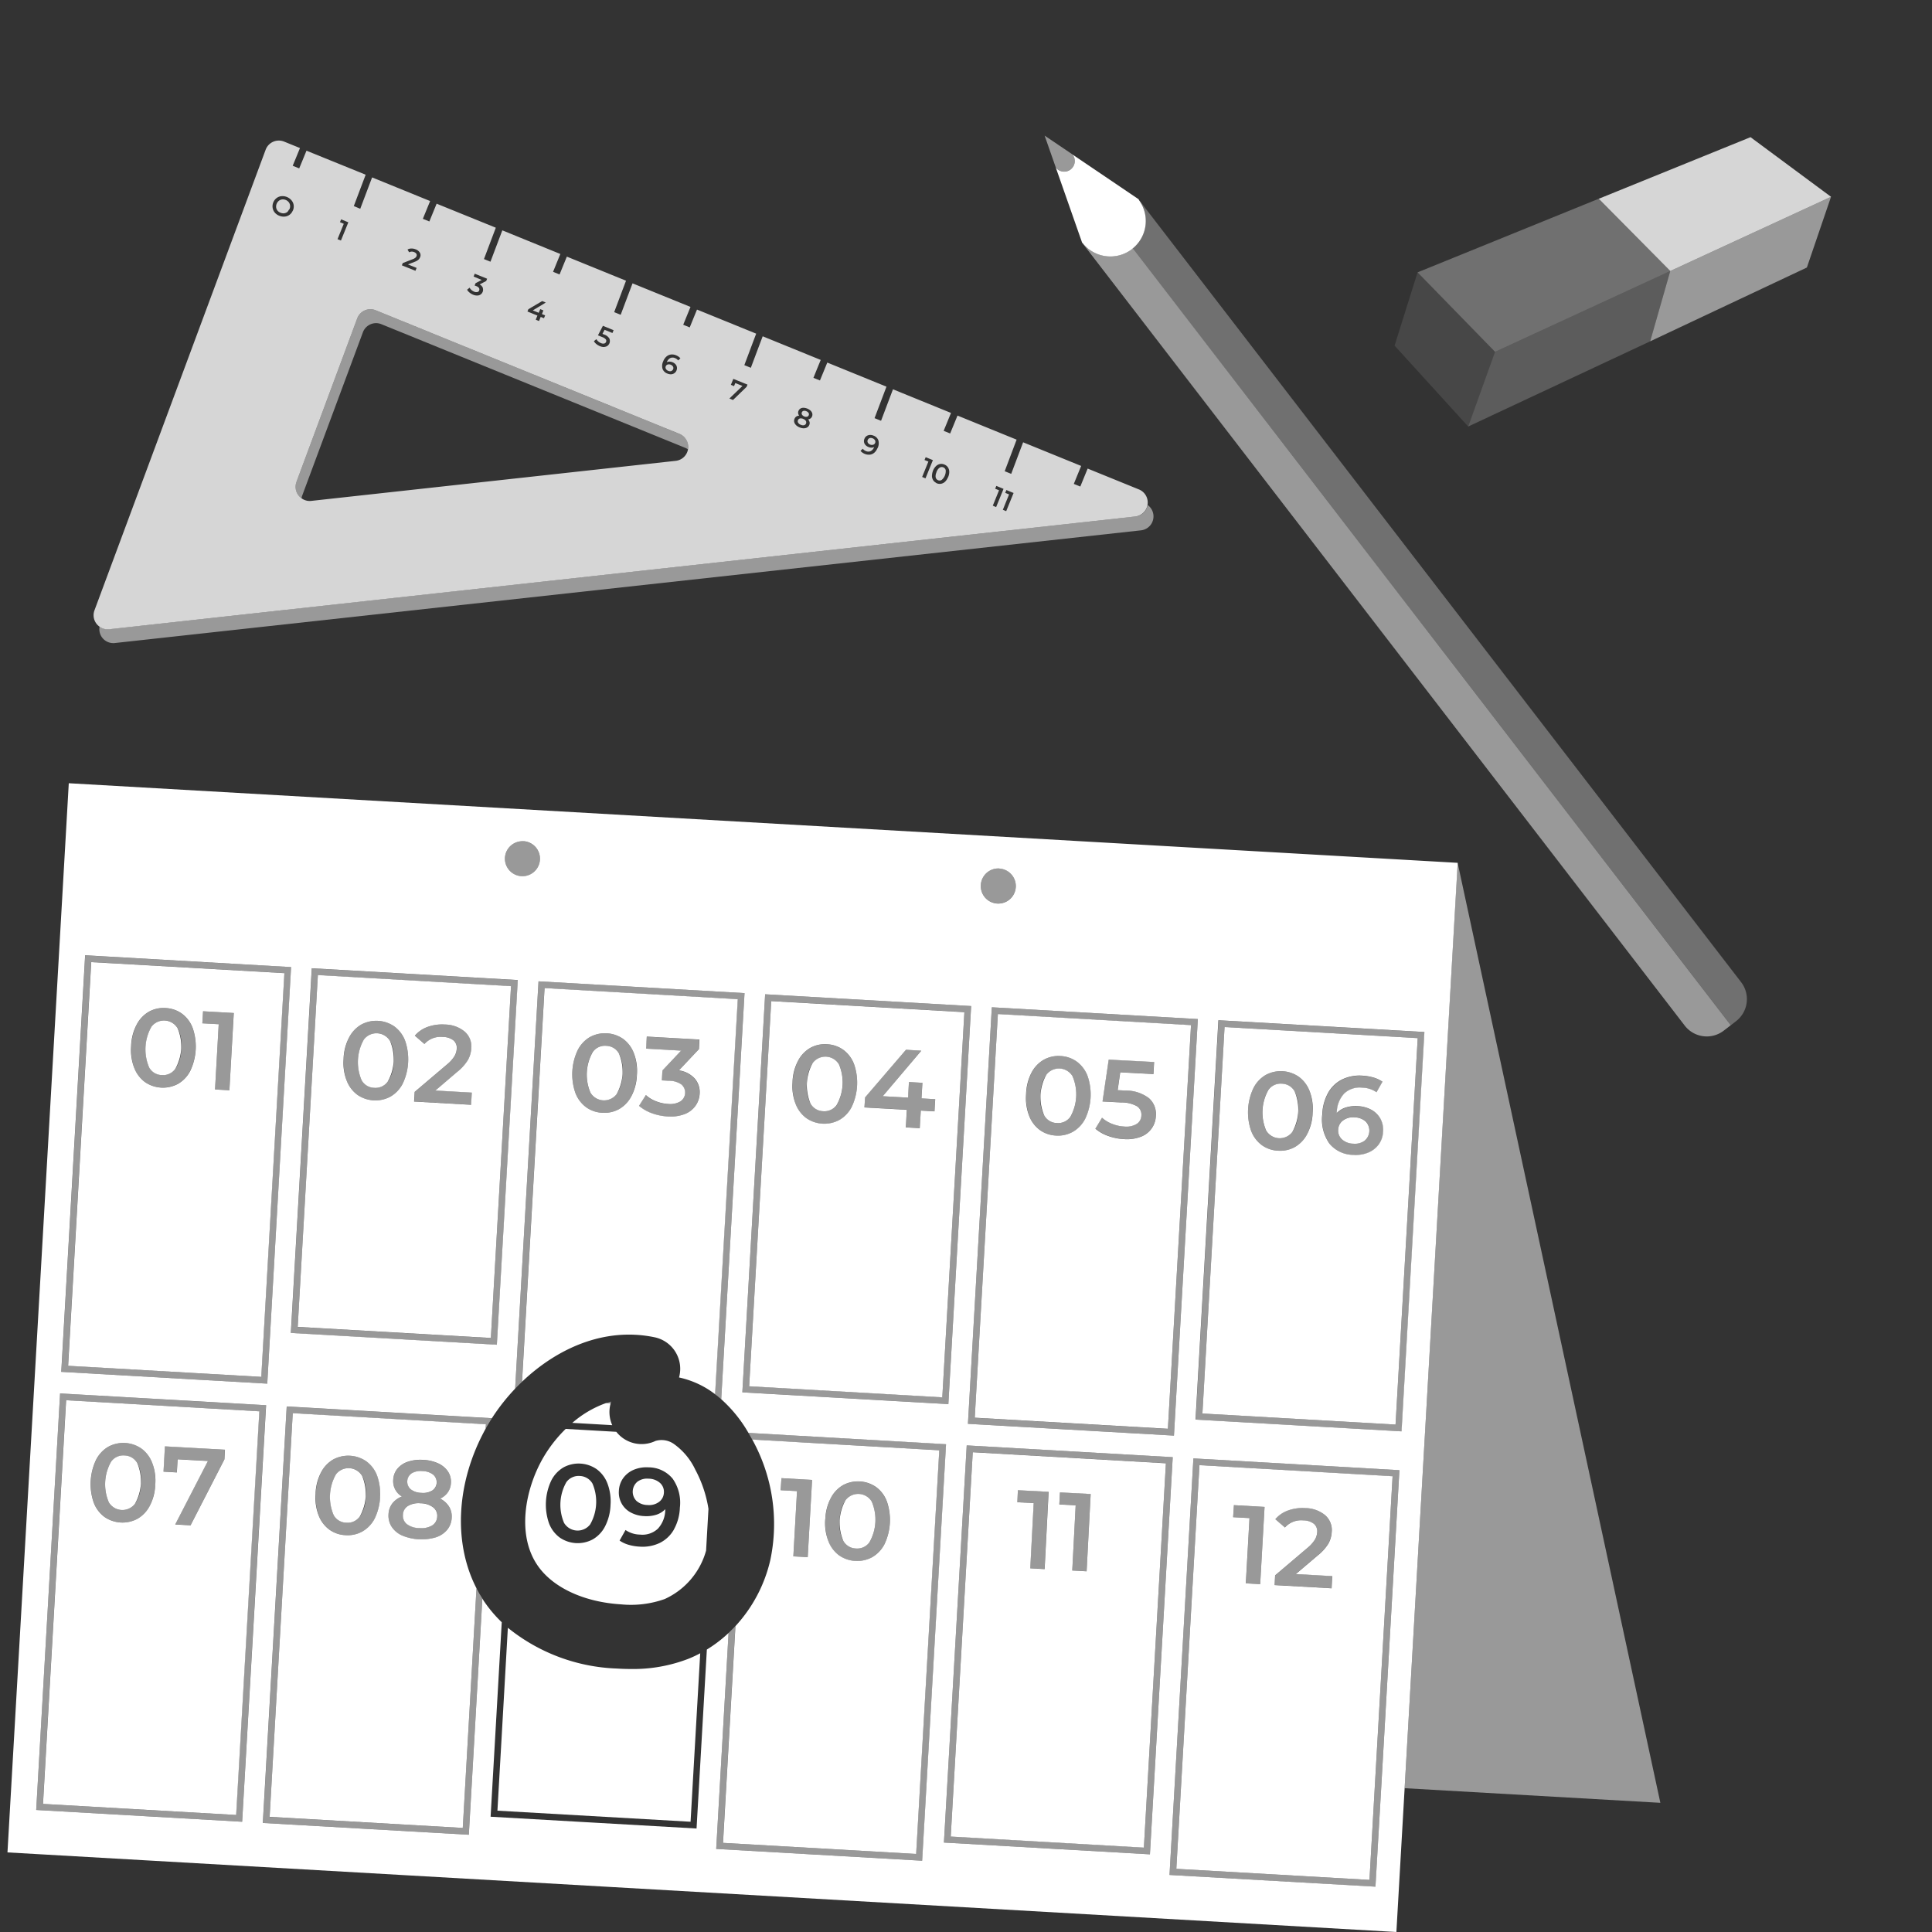 <svg viewBox="0 0 300 300" xmlns="http://www.w3.org/2000/svg"><rect x="0" y="0" width="300" height="300" fill="#333333" stroke="none"/><g fill="#fff"><path d="m 270.36 152.51 l -93.39 -121.33 -.03 .02 a 5.5 5.5 0 0 1 -1.05 7.36 l 92.87 120.64 .81 -.63 a 4.32 4.32 0 0 0 .79 -6.06 z" opacity=".3"/><path d="m 176.95 31.2 c -.06 -.09 -.1 -.18 -.16 -.27 l -10.24 -6.93 a 1.64 1.64 0 0 1 -.17 2.19 c -.04 .04 -.08 .08 -.13 .12 a 1.65 1.65 0 0 1 -2.31 -.3 l 4.09 11.67 c .07 .08 .14 .15 .21 .23 a 5.51 5.51 0 0 0 7.53 .78 c .05 -.04 .08 -.08 .13 -.12 a 5.5 5.5 0 0 0 1.05 -7.37 z"/><path d="m 175.9 38.56 c -.05 .04 -.08 .08 -.13 .12 a 5.51 5.51 0 0 1 -7.53 -.78 l -.03 .02 93.39 121.33 a 4.32 4.32 0 0 0 6.06 .79 l 1.09 -.84 z" opacity=".5"/><path d="m 162.67 21.37 l -.46 -.31 1.73 4.94 a 1.65 1.65 0 0 0 2.31 .3 c .05 -.04 .09 -.08 .13 -.12 a 1.64 1.64 0 0 0 .17 -2.19 z" opacity=".5"/><path d="m 46.82 77.38 a 2.18 2.18 0 0 1 .09 -.38 l 9.44 -25.4 a 2.18 2.18 0 0 1 2.87 -1.26 l 47.16 19.19 a 2.29 2.29 0 0 1 .45 .25 2.14 2.14 0 0 0 -1.32 -2.4 l -47.17 -19.2 a 2.18 2.18 0 0 0 -2.87 1.26 l -9.44 25.4 a 2.17 2.17 0 0 0 .79 2.54 z" opacity=".5"/><path d="m 178.2 78.41 a 2.13 2.13 0 0 1 -1.9 1.79 l -159.35 17.5 a 2.15 2.15 0 0 1 -1.49 -.4 2.17 2.17 0 0 0 2.37 2.55 l 159.35 -17.5 a 2.18 2.18 0 0 0 1.02 -3.94 z" opacity=".5"/><path d="m 124.86 66.02 a .42 .42 0 0 0 .3 -.26 .44 .44 0 0 0 .03 -.15 .41 .41 0 0 0 -.06 -.25 .83 .83 0 0 0 -.41 -.31 .82 .82 0 0 0 -.51 -.07 .45 .45 0 0 0 -.27 .67 .82 .82 0 0 0 .41 .31 .84 .84 0 0 0 .51 .07 z" opacity=".8"/><path d="m 43.66 33.07 a 1.07 1.07 0 0 0 .46 .05 .98 .98 0 0 0 .5 -.21 1.07 1.07 0 0 0 .21 -.29 c .04 -.06 .1 -.1 .13 -.17 a 1.09 1.09 0 0 0 .08 -.56 .99 .99 0 0 0 -.21 -.5 1.17 1.17 0 0 0 -1.03 -.42 1 1 0 0 0 -.5 .21 1.17 1.17 0 0 0 -.42 1.02 .99 .99 0 0 0 .21 .5 1.09 1.09 0 0 0 .46 .33 c .04 .02 .08 .03 .11 .04 z" opacity=".8"/><path d="m 124.87 64.66 a .7 .7 0 0 0 .44 .05 .39 .39 0 0 0 .24 -.59 .72 .72 0 0 0 -.35 -.27 .7 .7 0 0 0 -.43 -.05 .37 .37 0 0 0 -.26 .24 .37 .37 0 0 0 .03 .35 .68 .68 0 0 0 .33 .27 z" opacity=".8"/><path d="m 103.38 56.87 a .47 .47 0 0 0 .02 .41 .69 .69 0 0 0 .38 .31 .65 .65 0 0 0 .45 .03 .46 .46 0 0 0 .1 -.06 .43 .43 0 0 0 .1 -.08 .54 .54 0 0 0 .09 -.14 .47 .47 0 0 0 -.01 -.41 .76 .76 0 0 0 -.83 -.33 .48 .48 0 0 0 -.3 .27 z" opacity=".8"/><path d="m 135.89 68.78 a .47 .47 0 0 0 -.02 -.41 .69 .69 0 0 0 -.38 -.31 .64 .64 0 0 0 -.45 -.03 .51 .51 0 0 0 -.29 .7 .68 .68 0 0 0 .36 .3 .67 .67 0 0 0 .47 .03 .47 .47 0 0 0 .31 -.28 z" opacity=".8"/><path d="m 176.88 76.01 l -7.99 -3.25 -.63 1.54 -.51 1.25 -1.01 -.41 .51 -1.25 .63 -1.54 -9.01 -3.67 -.59 1.56 -1.26 3.34 -1.01 -.41 1.26 -3.34 .59 -1.56 -9.18 -3.74 -.63 1.54 -.51 1.24 -1.01 -.41 .51 -1.24 .63 -1.54 -9.01 -3.67 -.59 1.56 -1.26 3.33 -1.01 -.41 1.26 -3.33 .59 -1.56 -9.19 -3.74 -.63 1.54 -.51 1.24 -1.01 -.41 .5 -1.24 .63 -1.54 -9.01 -3.67 -.59 1.56 -1.25 3.33 -1.01 -.41 1.25 -3.33 .59 -1.56 -9.19 -3.74 -.63 1.54 -.5 1.23 -1.01 -.41 .5 -1.23 .63 -1.54 -9 -3.66 -.59 1.56 -1.25 3.32 -1.01 -.41 1.25 -3.32 .59 -1.56 -9.19 -3.74 -.63 1.54 -.5 1.23 -1.01 -.41 .5 -1.23 .63 -1.54 -9.01 -3.67 -.59 1.56 -1.25 3.31 -1.01 -.41 1.25 -3.31 .59 -1.56 -9.19 -3.73 -.63 1.54 -.5 1.22 -1.01 -.41 .5 -1.22 .63 -1.54 -9.01 -3.67 -.59 1.56 -1.25 3.31 -1 -.42 1.25 -3.31 .59 -1.56 -9.19 -3.73 -.63 1.54 -.5 1.21 -1.01 -.41 .5 -1.21 .63 -1.54 -2.46 -1 a 2.18 2.18 0 0 0 -2.87 1.26 l -26.58 71.52 a 2.17 2.17 0 0 0 .79 2.54 2.15 2.15 0 0 0 1.49 .4 l 159.35 -17.51 a 2.19 2.19 0 0 0 .58 -4.19 z m -71.58 -20.04 a 1.05 1.05 0 0 0 -.48 -.36 .89 .89 0 0 0 -.74 -.01 1.12 1.12 0 0 0 -.53 .63 v .01 a .85 .85 0 0 1 .41 -.09 1.3 1.3 0 0 1 .47 .1 1.22 1.22 0 0 1 .46 .31 .89 .89 0 0 1 .22 .45 .92 .92 0 0 1 .01 .2 .98 .98 0 0 1 -.07 .31 .93 .93 0 0 1 -.34 .43 .98 .98 0 0 1 -.5 .17 1.15 1.15 0 0 1 -.26 -.02 1.42 1.42 0 0 1 -.31 -.09 1.24 1.24 0 0 1 -.76 -.73 1.64 1.64 0 0 1 .1 -1.17 1.9 1.9 0 0 1 .5 -.74 1.3 1.3 0 0 1 .7 -.32 1.57 1.57 0 0 1 .8 .12 1.88 1.88 0 0 1 .39 .21 1.26 1.26 0 0 1 .28 .27 z m -11.23 -3.27 a 1.23 1.23 0 0 0 -.54 -.35 l -.68 -.28 .77 -1.48 1.66 .68 -.18 .44 -1.22 -.5 -.33 .63 .27 .11 a 1.5 1.5 0 0 1 .79 .59 .81 .81 0 0 1 .08 .28 .87 .87 0 0 1 -.05 .47 .93 .93 0 0 1 -.31 .41 .9 .9 0 0 1 -.42 .16 c -.03 0 -.06 .02 -.09 .02 a 1.54 1.54 0 0 1 -.67 -.13 2.14 2.14 0 0 1 -.55 -.33 1.54 1.54 0 0 1 -.38 -.44 l .39 -.32 a 1.3 1.3 0 0 0 .29 .36 1.54 1.54 0 0 0 .43 .26 .8 .8 0 0 0 .49 .06 .4 .4 0 0 0 .29 -.25 .39 .39 0 0 0 -.04 -.39 z m -10.42 -4.13 l .24 -.57 .49 .2 -.23 .57 .5 .2 -.1 .24 -.08 .2 -.16 -.06 -.35 -.14 -.18 .45 -.08 .19 -.15 -.06 -.36 -.15 .26 -.64 -1.55 -.63 .15 -.36 2.14 -1.26 .56 .23 -2.02 1.22 z m -8.01 -5.29 l -.14 .35 -1.02 .54 a 1.03 1.03 0 0 1 .49 .51 .89 .89 0 0 1 .02 .14 .83 .83 0 0 1 -.04 .5 .9 .9 0 0 1 -.31 .4 .92 .92 0 0 1 -.51 .17 1.54 1.54 0 0 1 -.67 -.13 2.16 2.16 0 0 1 -.55 -.33 1.63 1.63 0 0 1 -.38 -.44 l .39 -.32 a 1.26 1.26 0 0 0 .29 .36 1.54 1.54 0 0 0 .42 .26 .81 .81 0 0 0 .49 .06 .4 .4 0 0 0 .29 -.25 .36 .36 0 0 0 .01 -.05 .39 .39 0 0 0 -.04 -.32 .85 .85 0 0 0 -.42 -.3 l -.26 -.1 .15 -.36 .95 -.5 -1.26 -.53 .18 -.44 z m -10.98 -3.86 a .67 .67 0 0 0 -.35 -.27 .86 .86 0 0 0 -.78 .03 l -.25 -.43 a 1.18 1.18 0 0 1 .59 -.16 1.67 1.67 0 0 1 .68 .13 1.24 1.24 0 0 1 .65 .52 .78 .78 0 0 1 .03 .71 1.08 1.08 0 0 1 -.27 .39 1.82 1.82 0 0 1 -.56 .31 l -1.05 .41 1.34 .54 -.18 .45 -2.11 -.85 .14 -.35 1.56 -.61 a 1.33 1.33 0 0 0 .39 -.21 .64 .64 0 0 0 .18 -.24 .39 .39 0 0 0 -.01 -.37 z m -11.87 -4.92 l .18 -.44 1.12 .46 -1.15 2.83 -.53 -.21 .97 -2.39 z m -10.46 -2.25 a 1.62 1.62 0 0 1 .61 -1.49 1.5 1.5 0 0 1 .76 -.3 1.85 1.85 0 0 1 1.56 .64 1.51 1.51 0 0 1 .34 .74 1.55 1.55 0 0 1 -.11 .83 c -.01 .03 -.03 .05 -.05 .08 a 1.47 1.47 0 0 1 -1.21 .88 1.75 1.75 0 0 1 -.86 -.13 h -.01 a 1.76 1.76 0 0 1 -.7 -.5 1.51 1.51 0 0 1 -.33 -.75 z m 3.7 42.59 l 9.44 -25.4 a 2.18 2.18 0 0 1 2.87 -1.26 l 47.16 19.19 a 2.18 2.18 0 0 1 -.58 4.19 l -56.6 6.22 a 2.14 2.14 0 0 1 -1.49 -.4 2.17 2.17 0 0 1 -.8 -2.53 z m 67.23 -12.96 l 2.03 -1.95 -1.11 -.45 -.2 .48 -.49 -.2 .38 -.93 2.2 .89 -.14 .35 -1.01 .98 -.32 .31 -.78 .75 z m 10.35 4.13 a .95 .95 0 0 1 -.28 -.46 .8 .8 0 0 1 .04 -.51 .75 .75 0 0 1 .28 -.36 .88 .88 0 0 1 .45 -.14 .7 .7 0 0 1 -.11 -.74 .74 .74 0 0 1 .3 -.36 .9 .9 0 0 1 .48 -.12 1.74 1.74 0 0 1 1.1 .45 .91 .91 0 0 1 .26 .43 .73 .73 0 0 1 -.04 .47 .7 .7 0 0 1 -.24 .31 .78 .78 0 0 1 -.37 .14 .88 .88 0 0 1 .21 .37 .4 .4 0 0 1 .02 .04 .75 .75 0 0 1 -.04 .45 .81 .81 0 0 1 -.33 .39 .96 .96 0 0 1 -.47 .13 c -.02 0 -.03 .01 -.05 .01 a 1.8 1.8 0 0 1 -.65 -.14 1.75 1.75 0 0 1 -.56 -.35 z m 10.29 4.26 a 1.18 1.18 0 0 1 -.28 -.27 l .36 -.32 a 1.04 1.04 0 0 0 .48 .36 .89 .89 0 0 0 .74 .01 1.11 1.11 0 0 0 .53 -.63 .87 .87 0 0 1 -.41 .09 1.3 1.3 0 0 1 -.47 -.1 1.21 1.21 0 0 1 -.46 -.31 .88 .88 0 0 1 -.16 -.96 .92 .92 0 0 1 .33 -.43 .99 .99 0 0 1 .5 -.17 1.3 1.3 0 0 1 .57 .1 1.23 1.23 0 0 1 .76 .73 1.65 1.65 0 0 1 -.1 1.17 c -.03 .06 -.06 .11 -.09 .16 a 1.8 1.8 0 0 1 -.42 .58 1.31 1.31 0 0 1 -.7 .32 c -.02 0 -.03 0 -.05 0 a 1.6 1.6 0 0 1 -.75 -.12 1.83 1.83 0 0 1 -.38 -.21 z m 9.29 3.79 l .97 -2.39 -.6 -.24 .18 -.44 1.12 .46 -1.15 2.83 z m 2.03 .83 a 1.15 1.15 0 0 1 -.29 -.28 1.13 1.13 0 0 1 -.12 -.23 1.32 1.32 0 0 1 -.1 -.44 1.67 1.67 0 0 1 .02 -.24 2.03 2.03 0 0 1 .1 -.47 c .02 -.05 .02 -.09 .04 -.13 a 1.98 1.98 0 0 1 .47 -.72 1.25 1.25 0 0 1 .62 -.33 1.19 1.19 0 0 1 .68 .08 1.2 1.2 0 0 1 .54 .42 1.26 1.26 0 0 1 .22 .67 1.98 1.98 0 0 1 -.17 .85 c -.02 .05 -.05 .09 -.07 .13 a 1.92 1.92 0 0 1 -.4 .59 1.26 1.26 0 0 1 -.63 .33 1.16 1.16 0 0 1 -.32 .01 1.26 1.26 0 0 1 -.36 -.09 1.22 1.22 0 0 1 -.23 -.16 z m 8.94 3.63 l .97 -2.39 -.6 -.24 .18 -.44 1.12 .46 -1.15 2.83 z m 2.03 .83 l -.47 -.19 .52 -1.29 .45 -1.1 -.6 -.24 .18 -.44 1.12 .46 -1.15 2.83 z" opacity=".8"/><path d="m 146.24 74.51 a 1.81 1.81 0 0 0 .61 -1.5 .63 .63 0 0 0 -.95 -.39 1.41 1.41 0 0 0 -.48 .68 c -.02 .05 -.02 .09 -.04 .13 a 1.32 1.32 0 0 0 -.09 .69 .64 .64 0 0 0 .14 .28 .61 .61 0 0 0 .24 .17 .6 .6 0 0 0 .57 -.06 z" opacity=".8"/><path d="m 232.15 54.63 l -4.17 11.6 28.26 -13.23 3.12 -10.92 z" opacity=".2"/><path d="m 259.36 42.08 l -3.12 10.92 24.33 -11.46 3.75 -10.98 z" opacity=".5"/><path d="m 259.36 42.08 l 24.96 -11.52 -12.5 -9.26 -23.43 9.51 -.14 .05 5.27 5.32 z" opacity=".8"/><path d="m 259.36 42.08 l -5.84 -5.9 -5.27 -5.32 -28.13 11.43 12.03 12.34 z" opacity=".3"/><path d="m 220.12 42.29 l -3.57 11.38 11.43 12.56 4.17 -11.6 z" opacity=".1"/><path d="m 10.68 121.62 l -9.52 166.02 215.67 12.36 1.28 -22.33 8.24 -143.69 z m 144.49 13.25 a 2.72 2.72 0 1 1 -2.87 2.56 2.72 2.72 0 0 1 2.87 -2.57 z m 30.83 23.37 l -3.71 64.68 -31.99 -1.83 3.71 -64.68 z m -35.2 -2.02 l -3.54 61.81 -31.99 -1.83 3.54 -61.81 z m -69.52 -25.6 a 2.72 2.72 0 1 1 -2.87 2.56 2.72 2.72 0 0 1 2.87 -2.55 z m -.88 21.56 l -3.25 56.63 -31.99 -1.83 3.25 -56.63 z m -67.18 -3.85 l 3.25 .19 28.73 1.65 -3.7 64.68 -10.86 -.62 -21.13 -1.21 z m 24.38 134.55 l -31.98 -1.83 3.71 -64.68 22.06 1.26 9.93 .57 -2.06 35.92 z m 105.59 6.05 l -31.98 -1.83 .89 -15.51 1.03 -18.02 a 20.57 20.57 0 0 1 -3.37 2.57 l -.88 15.27 -.72 12.52 -31.98 -1.83 .72 -12.52 1.01 -17.68 a 20.57 20.57 0 0 1 -2.76 -3.27 c -.09 -.13 -.17 -.28 -.25 -.41 l -1.21 21.17 -.89 15.51 -31.99 -1.83 .98 -17.14 2.73 -47.54 31.86 1.83 a 31.09 31.09 0 0 1 3.61 -4.59 l 3.63 -63.25 31.99 1.83 -3.62 63.06 a 21.04 21.04 0 0 1 4.23 5.23 l 30.68 1.76 -2.82 49.17 z m 35.37 -.99 l -31.99 -1.83 .72 -12.5 2.82 -49.17 31.99 1.83 -2.82 49.17 z m 35.02 5.02 l -31.98 -1.82 .89 -15.51 2.82 -49.17 31.99 1.83 -2.82 49.17 z m 4.05 -70.7 l -31.99 -1.83 3.55 -62.01 31.99 1.83 z"/><path d="m 94.1 217.87 a 16.34 16.34 0 0 0 -5.23 3.07 l 6.2 .36 a 4.97 4.97 0 0 1 -.25 -3.38 z"/><path d="m 25.12 166.94 a 2.35 2.35 0 0 0 2.09 -.95 7.13 7.13 0 0 0 .36 -6.34 2.46 2.46 0 0 0 -4.05 -.23 7.13 7.13 0 0 0 -.36 6.34 2.33 2.33 0 0 0 1.96 1.18 z"/><path d="m 44.16 151.11 l -27.46 -1.57 -2.53 -.14 -3.59 62.68 19.86 1.14 10.13 .58 z m -23.8 11.31 a 7.8 7.8 0 0 1 .84 -3.28 4.94 4.94 0 0 1 1.9 -2.03 4.65 4.65 0 0 1 2.61 -.58 4.7 4.7 0 0 1 2.54 .87 4.9 4.9 0 0 1 1.67 2.23 8.78 8.78 0 0 1 -.37 6.64 4.9 4.9 0 0 1 -1.91 2.03 4.93 4.93 0 0 1 -5.15 -.29 4.93 4.93 0 0 1 -1.66 -2.23 7.8 7.8 0 0 1 -.47 -3.36 z m 15.26 6.88 l -2.23 -.13 .57 -10.13 -2.54 -.14 .11 -1.87 4.77 .27 z"/><path d="m 76.22 207.76 l 3.13 -54.63 -29.99 -1.72 -3.13 54.63 z m -11.83 -38.21 l 5.02 -4.26 a 5.23 5.23 0 0 0 1.16 -1.29 2.57 2.57 0 0 0 .35 -1.12 1.54 1.54 0 0 0 -.49 -1.32 2.66 2.66 0 0 0 -1.64 -.54 3.36 3.36 0 0 0 -2.88 1.09 l -1.49 -1.29 a 4.63 4.63 0 0 1 1.98 -1.36 6.61 6.61 0 0 1 2.69 -.37 4.88 4.88 0 0 1 3.07 1.1 3.05 3.05 0 0 1 1.02 2.59 4.18 4.18 0 0 1 -.52 1.81 7.15 7.15 0 0 1 -1.69 1.87 l -3.37 2.88 5.66 .32 -.11 1.89 -8.85 -.5 z m -11.04 -5.14 a 7.8 7.8 0 0 1 .84 -3.28 4.94 4.94 0 0 1 1.9 -2.03 4.93 4.93 0 0 1 5.15 .29 4.91 4.91 0 0 1 1.67 2.23 8.8 8.8 0 0 1 -.37 6.63 4.9 4.9 0 0 1 -1.91 2.03 4.92 4.92 0 0 1 -5.15 -.29 4.92 4.92 0 0 1 -1.66 -2.23 7.78 7.78 0 0 1 -.47 -3.35 z"/><path d="m 58.11 168.92 a 2.36 2.36 0 0 0 2.09 -.95 7.13 7.13 0 0 0 .36 -6.34 2.46 2.46 0 0 0 -4.05 -.23 7.13 7.13 0 0 0 -.36 6.34 2.34 2.34 0 0 0 1.96 1.18 z"/><path d="m 84.56 153.43 l -3.5 61.13 c 5.33 -5.09 12.71 -8.55 20.58 -6.91 a 5 5 0 0 1 3.88 5.91 c -.02 .11 -.05 .22 -.08 .33 a 14.16 14.16 0 0 1 4.38 1.76 c .42 .26 .82 .54 1.22 .84 l 3.52 -61.34 z m 14.34 13.47 a 7.81 7.81 0 0 1 -.84 3.28 4.93 4.93 0 0 1 -1.91 2.03 4.71 4.71 0 0 1 -2.62 .58 4.66 4.66 0 0 1 -2.53 -.87 4.92 4.92 0 0 1 -1.66 -2.23 8.78 8.78 0 0 1 .37 -6.63 4.92 4.92 0 0 1 1.9 -2.03 4.93 4.93 0 0 1 5.15 .29 4.91 4.91 0 0 1 1.67 2.23 7.82 7.82 0 0 1 .47 3.35 z m 9.08 4.83 a 3.66 3.66 0 0 1 -1.68 1.27 6.12 6.12 0 0 1 -2.64 .36 8.36 8.36 0 0 1 -2.46 -.51 6.36 6.36 0 0 1 -1.97 -1.13 l 1.06 -1.68 a 4.85 4.85 0 0 0 1.54 .95 5.95 5.95 0 0 0 1.91 .43 3.13 3.13 0 0 0 1.89 -.38 1.65 1.65 0 0 0 .18 -2.64 3.34 3.34 0 0 0 -1.94 -.58 l -1.1 -.06 .09 -1.53 2.91 -3.09 -5.45 -.31 .11 -1.87 8.18 .46 -.08 1.49 -3.11 3.3 a 4.06 4.06 0 0 1 2.47 1.28 3.24 3.24 0 0 1 .75 2.36 3.56 3.56 0 0 1 -.66 1.88 z"/><path d="m 94.12 162.39 a 2.34 2.34 0 0 0 -2.07 .95 7.13 7.13 0 0 0 -.36 6.34 2.46 2.46 0 0 0 4.05 .23 7.13 7.13 0 0 0 .36 -6.34 2.35 2.35 0 0 0 -1.98 -1.18 z"/><path d="m 146.32 216.98 l 3.43 -59.81 -29.99 -1.72 -3.43 59.81 z m -11.99 -46.57 l 6.35 -7.4 2.38 .14 -5.99 7.07 3.93 .22 .14 -2.42 2.09 .12 -.14 2.42 2.13 .12 -.11 1.89 -2.13 -.12 -.16 2.73 -2.16 -.12 .15 -2.73 -6.58 -.37 z m -11.27 -2.37 a 7.77 7.77 0 0 1 .84 -3.28 4.92 4.92 0 0 1 1.9 -2.03 4.65 4.65 0 0 1 2.61 -.58 4.7 4.7 0 0 1 2.54 .87 4.9 4.9 0 0 1 1.67 2.23 8.78 8.78 0 0 1 -.37 6.63 4.89 4.89 0 0 1 -1.91 2.02 4.92 4.92 0 0 1 -5.15 -.29 4.91 4.91 0 0 1 -1.66 -2.23 7.77 7.77 0 0 1 -.47 -3.34 z"/><path d="m 127.82 172.55 a 2.35 2.35 0 0 0 2.09 -.95 7.13 7.13 0 0 0 .36 -6.34 2.46 2.46 0 0 0 -4.05 -.23 7.14 7.14 0 0 0 -.36 6.34 2.34 2.34 0 0 0 1.96 1.18 z"/><path d="m 164.11 174.39 a 2.36 2.36 0 0 0 2.09 -.96 7.13 7.13 0 0 0 .33 -6.34 2.46 2.46 0 0 0 -4.05 -.21 7.13 7.13 0 0 0 -.33 6.34 2.34 2.34 0 0 0 1.96 1.17 z"/><path d="m 181.35 221.86 l 3.59 -62.68 -29.99 -1.72 -3.59 62.68 z m -10.23 -48.3 a 5.05 5.05 0 0 0 1.56 .95 5.95 5.95 0 0 0 1.91 .42 3.13 3.13 0 0 0 1.89 -.39 1.58 1.58 0 0 0 .75 -1.31 1.56 1.56 0 0 0 -.66 -1.44 4.83 4.83 0 0 0 -2.47 -.6 l -2.9 -.15 .96 -6.5 7.05 .37 -.1 1.87 -5.16 -.27 -.4 2.77 1.15 .06 a 5.91 5.91 0 0 1 3.7 1.18 3.27 3.27 0 0 1 1.08 2.75 3.57 3.57 0 0 1 -2.3 3.23 6.02 6.02 0 0 1 -2.65 .38 8.43 8.43 0 0 1 -2.47 -.5 6.1 6.1 0 0 1 -1.97 -1.12 z m -11.79 -3.67 a 7.8 7.8 0 0 1 .82 -3.28 4.92 4.92 0 0 1 1.89 -2.03 4.65 4.65 0 0 1 2.61 -.6 4.7 4.7 0 0 1 2.54 .86 4.9 4.9 0 0 1 1.68 2.22 8.79 8.79 0 0 1 -.35 6.64 4.89 4.89 0 0 1 -1.9 2.03 4.71 4.71 0 0 1 -2.62 .6 4.65 4.65 0 0 1 -2.53 -.86 4.91 4.91 0 0 1 -1.67 -2.22 7.81 7.81 0 0 1 -.47 -3.36 z"/><path d="m 199.04 168.27 a 2.35 2.35 0 0 0 -2.07 .95 7.13 7.13 0 0 0 -.36 6.34 2.46 2.46 0 0 0 4.05 .23 7.12 7.12 0 0 0 .36 -6.34 2.36 2.36 0 0 0 -1.98 -1.18 z"/><path d="m 190.15 159.48 l -3.44 60.01 29.99 1.72 3.44 -60.01 z m 13.68 13.31 a 7.79 7.79 0 0 1 -.84 3.28 4.92 4.92 0 0 1 -1.91 2.03 4.69 4.69 0 0 1 -2.62 .58 4.64 4.64 0 0 1 -2.53 -.87 4.91 4.91 0 0 1 -1.66 -2.23 8.78 8.78 0 0 1 .37 -6.63 4.92 4.92 0 0 1 1.9 -2.03 4.92 4.92 0 0 1 5.15 .29 4.91 4.91 0 0 1 1.67 2.23 7.82 7.82 0 0 1 .47 3.35 z m 10.26 4.92 a 3.87 3.87 0 0 1 -1.65 1.27 5.1 5.1 0 0 1 -2.26 .35 4.85 4.85 0 0 1 -3.75 -1.76 6.48 6.48 0 0 1 -1.11 -4.5 7.47 7.47 0 0 1 .93 -3.41 5.11 5.11 0 0 1 2.19 -2.06 6.18 6.18 0 0 1 3.12 -.57 7.38 7.38 0 0 1 1.73 .29 4.75 4.75 0 0 1 1.38 .65 l -.92 1.63 a 4.09 4.09 0 0 0 -2.25 -.71 3.49 3.49 0 0 0 -2.77 .91 4.4 4.4 0 0 0 -1.15 3.01 v .02 a 3.33 3.33 0 0 1 1.4 -.86 5.13 5.13 0 0 1 1.87 -.21 4.88 4.88 0 0 1 2.1 .57 3.52 3.52 0 0 1 1.4 1.38 3.57 3.57 0 0 1 .42 1.97 3.65 3.65 0 0 1 -.68 2.03 z"/><path d="m 210.34 173.5 a 2.6 2.6 0 0 0 -1.79 .48 1.87 1.87 0 0 0 -.76 1.44 1.85 1.85 0 0 0 .58 1.49 2.69 2.69 0 0 0 1.79 .68 2.53 2.53 0 0 0 1.73 -.46 2.03 2.03 0 0 0 .17 -2.98 2.64 2.64 0 0 0 -1.72 -.65 z"/><path d="m 19.33 226 a 2.35 2.35 0 0 0 -2.07 .95 7.13 7.13 0 0 0 -.36 6.34 2.46 2.46 0 0 0 4.05 .23 7.13 7.13 0 0 0 .36 -6.34 2.36 2.36 0 0 0 -1.98 -1.18 z"/><path d="m 31.6 218.65 l -21.33 -1.22 -3.59 62.68 29.99 1.72 1.8 -31.37 1.8 -31.31 z m -7.49 11.87 a 7.79 7.79 0 0 1 -.84 3.28 4.9 4.9 0 0 1 -1.91 2.03 4.92 4.92 0 0 1 -5.15 -.29 4.93 4.93 0 0 1 -1.66 -2.23 8.78 8.78 0 0 1 .37 -6.63 4.93 4.93 0 0 1 1.9 -2.03 4.92 4.92 0 0 1 5.15 .29 4.89 4.89 0 0 1 1.67 2.23 7.76 7.76 0 0 1 .47 3.35 z m 5.48 6.33 l -2.38 -.13 5.08 -9.86 -4.71 -.26 -.12 2.04 -2.07 -.12 .22 -3.93 7.37 .41 1.95 .11 -.08 1.49 -1.07 2.09 z"/><path d="m 53.77 236.45 a 2.36 2.36 0 0 0 2.09 -.95 7.13 7.13 0 0 0 .36 -6.34 2.46 2.46 0 0 0 -4.05 -.23 7.13 7.13 0 0 0 -.36 6.34 2.34 2.34 0 0 0 1.96 1.18 z"/><path d="m 65.11 237.28 a 3.31 3.31 0 0 0 1.98 -.4 1.66 1.66 0 0 0 .8 -1.38 1.64 1.64 0 0 0 -.64 -1.45 3.32 3.32 0 0 0 -1.93 -.62 3.24 3.24 0 0 0 -1.97 .41 1.65 1.65 0 0 0 -.78 1.37 1.67 1.67 0 0 0 .62 1.46 3.23 3.23 0 0 0 1.92 .61 z"/><path d="m 42.7 267.61 l -.83 14.51 29.99 1.72 .83 -14.51 1.3 -22.7 c -3.65 -7.08 -3.16 -16.5 1.42 -24.78 l .04 -.69 -29.99 -1.72 z m 18.22 -34.15 a 3.39 3.39 0 0 1 1.49 -1.08 2.75 2.75 0 0 1 -1.35 -2.6 2.9 2.9 0 0 1 .66 -1.73 3.56 3.56 0 0 1 1.64 -1.08 6.15 6.15 0 0 1 2.35 -.28 6.23 6.23 0 0 1 2.33 .54 3.64 3.64 0 0 1 1.51 1.25 2.87 2.87 0 0 1 .47 1.8 2.74 2.74 0 0 1 -.48 1.45 3.05 3.05 0 0 1 -1.19 .98 3.46 3.46 0 0 1 1.38 1.24 2.92 2.92 0 0 1 .41 1.73 3.14 3.14 0 0 1 -.72 1.89 3.8 3.8 0 0 1 -1.79 1.16 7.88 7.88 0 0 1 -5.17 -.29 3.77 3.77 0 0 1 -1.64 -1.36 3.18 3.18 0 0 1 -.49 -1.95 2.96 2.96 0 0 1 .59 -1.67 z m -11.92 -1.52 a 7.8 7.8 0 0 1 .84 -3.28 4.93 4.93 0 0 1 1.9 -2.03 4.93 4.93 0 0 1 5.15 .29 4.89 4.89 0 0 1 1.67 2.23 8.78 8.78 0 0 1 -.37 6.63 4.9 4.9 0 0 1 -1.91 2.02 4.68 4.68 0 0 1 -2.62 .58 4.63 4.63 0 0 1 -2.53 -.87 4.92 4.92 0 0 1 -1.66 -2.22 7.82 7.82 0 0 1 -.47 -3.35 z"/><path d="m 65.42 231.81 a 2.78 2.78 0 0 0 1.7 -.36 1.55 1.55 0 0 0 .13 -2.48 2.82 2.82 0 0 0 -1.65 -.54 2.74 2.74 0 0 0 -1.68 .35 1.57 1.57 0 0 0 -.14 2.48 2.72 2.72 0 0 0 1.64 .55 z"/><path d="m 100.72 229.61 a 2.52 2.52 0 0 0 -1.73 .46 2.03 2.03 0 0 0 -.17 2.98 2.64 2.64 0 0 0 1.72 .65 2.61 2.61 0 0 0 1.79 -.48 1.87 1.87 0 0 0 .76 -1.44 1.84 1.84 0 0 0 -.58 -1.49 2.69 2.69 0 0 0 -1.79 -.68 z"/><path d="m 97.95 259.16 q -1.05 0 -2.16 -.07 a 28.5 28.5 0 0 1 -16.93 -6.33 l -.96 16.87 -.66 11.53 29.99 1.72 .66 -11.53 .84 -14.63 a 18.72 18.72 0 0 1 -1.79 .84 23.78 23.78 0 0 1 -8.99 1.6 z"/><path d="m 90.02 229.19 a 2.35 2.35 0 0 0 -2.07 .95 7.14 7.14 0 0 0 -.36 6.34 2.46 2.46 0 0 0 4.05 .23 7.12 7.12 0 0 0 .36 -6.34 2.36 2.36 0 0 0 -1.98 -1.18 z"/><path d="m 104.6 224.19 a 3.31 3.31 0 0 0 -2.82 -.44 5 5 0 0 1 -6.08 -1.42 l -7.86 -.45 a 21.06 21.06 0 0 0 -3.57 4.61 c -2.73 4.81 -4.05 11.79 -.83 16.54 2.34 3.46 7.19 5.73 12.96 6.09 a 15.66 15.66 0 0 0 6.81 -.82 11.68 11.68 0 0 0 6.43 -7.52 l .37 -6.48 a 19.12 19.12 0 0 0 -2.05 -6.1 10.2 10.2 0 0 0 -3.36 -4.01 z m -9.8 9.53 a 7.81 7.81 0 0 1 -.84 3.28 4.9 4.9 0 0 1 -1.91 2.03 4.93 4.93 0 0 1 -5.15 -.29 4.92 4.92 0 0 1 -1.66 -2.23 8.78 8.78 0 0 1 .37 -6.63 4.94 4.94 0 0 1 1.9 -2.03 4.92 4.92 0 0 1 5.15 .29 4.91 4.91 0 0 1 1.67 2.23 7.79 7.79 0 0 1 .47 3.34 z m 9.83 3.81 a 5.13 5.13 0 0 1 -2.19 2.06 6.2 6.2 0 0 1 -3.12 .57 7.44 7.44 0 0 1 -1.73 -.29 4.8 4.8 0 0 1 -1.38 -.65 l .92 -1.64 a 4.1 4.1 0 0 0 2.25 .71 3.51 3.51 0 0 0 2.77 -.91 4.39 4.39 0 0 0 1.15 -3.01 v -.02 a 3.34 3.34 0 0 1 -1.4 .86 5.15 5.15 0 0 1 -1.87 .21 4.85 4.85 0 0 1 -2.1 -.57 3.49 3.49 0 0 1 -1.4 -1.38 3.54 3.54 0 0 1 -.43 -1.97 3.64 3.64 0 0 1 .7 -2.02 3.86 3.86 0 0 1 1.65 -1.27 5.06 5.06 0 0 1 2.26 -.36 4.85 4.85 0 0 1 3.74 1.76 6.48 6.48 0 0 1 1.12 4.5 7.49 7.49 0 0 1 -.94 3.41 z"/><path d="m 116.81 223.53 a 27.08 27.08 0 0 1 2.8 18.73 22.58 22.58 0 0 1 -5.41 10.24 l -1.1 19.15 -.83 14.51 29.99 1.72 .83 -14.51 2.76 -48.17 z m 11.34 12.4 a 7.8 7.8 0 0 1 .84 -3.28 4.92 4.92 0 0 1 1.9 -2.03 4.93 4.93 0 0 1 5.15 .29 4.89 4.89 0 0 1 1.67 2.23 8.79 8.79 0 0 1 -.37 6.64 4.89 4.89 0 0 1 -1.91 2.02 4.92 4.92 0 0 1 -5.15 -.29 4.91 4.91 0 0 1 -1.66 -2.23 7.8 7.8 0 0 1 -.48 -3.34 z m -6.81 -6.4 l 4.76 .27 -.68 12 -2.23 -.13 .57 -10.13 -2.54 -.14 z"/><path d="m 132.91 240.45 a 2.36 2.36 0 0 0 2.09 -.95 7.12 7.12 0 0 0 .36 -6.34 2.46 2.46 0 0 0 -4.05 -.23 7.14 7.14 0 0 0 -.36 6.34 2.35 2.35 0 0 0 1.96 1.18 z"/><path d="m 151.05 225.5 l -2.76 48.17 -.66 11.51 29.99 1.72 .66 -11.51 2.76 -48.17 z m 13.54 6.24 l 4.77 .25 -.63 12 -2.23 -.12 .53 -10.13 -2.54 -.13 z m -6.53 -.34 l 4.77 .25 -.62 12 -2.23 -.12 .53 -10.13 -2.54 -.13 z"/><path d="m 186.25 227.51 l -2.76 48.17 -.83 14.51 29.99 1.72 .83 -14.51 2.76 -48.17 z m 11.75 17.11 l 5.02 -4.26 a 5.26 5.26 0 0 0 1.16 -1.29 2.56 2.56 0 0 0 .35 -1.12 1.54 1.54 0 0 0 -.49 -1.32 2.66 2.66 0 0 0 -1.64 -.54 3.36 3.36 0 0 0 -2.88 1.1 l -1.49 -1.29 a 4.63 4.63 0 0 1 1.97 -1.35 6.62 6.62 0 0 1 2.7 -.37 4.89 4.89 0 0 1 3.07 1.1 3.05 3.05 0 0 1 1.02 2.59 4.19 4.19 0 0 1 -.51 1.81 7.19 7.19 0 0 1 -1.69 1.87 l -3.38 2.87 5.66 .32 -.1 1.89 -8.85 -.5 z m -6.4 -10.9 l 4.76 .27 -.68 12 -2.23 -.13 .57 -10.13 -2.54 -.14 z"/><path d="m 226.34 133.98 l -8.23 143.69 39.71 2.27 z" opacity=".5"/><path d="m 41.5 214.85 l 3.71 -64.68 -28.73 -1.64 -3.25 -.19 -3.71 64.68 21.13 1.21 z m -30.93 -2.78 l 3.59 -62.68 2.53 .14 27.46 1.57 -3.59 62.7 -10.13 -.58 z" opacity=".5"/><path d="m 48.42 150.36 l -3.25 56.63 31.99 1.83 3.25 -56.63 z m -2.19 55.69 l 3.13 -54.63 29.99 1.72 -3.13 54.63 z" opacity=".5"/><path d="m 94.82 217.91 c .03 -.09 .04 -.19 .07 -.28 -.26 .07 -.52 .15 -.78 .24 z" opacity=".5"/><path d="m 111.51 216.87 c .16 .13 .32 .26 .48 .4 l 3.62 -63.06 -31.99 -1.83 -3.63 63.25 c .17 -.18 .35 -.36 .53 -.54 s .35 -.35 .53 -.52 l 3.5 -61.13 29.99 1.72 -3.52 61.34 c .17 .11 .33 .24 .49 .37 z" opacity=".5"/><path d="m 147.26 218.03 l 3.54 -61.81 -31.99 -1.83 -3.54 61.81 z m 2.49 -60.87 l -3.43 59.81 -29.99 -1.72 3.43 -59.81 z" opacity=".5"/><path d="m 150.3 221.09 l 31.99 1.83 3.71 -64.68 -31.99 -1.83 z m 34.64 -61.9 l -3.59 62.68 -29.99 -1.72 3.59 -62.68 z" opacity=".5"/><path d="m 189.21 158.43 l -3.55 62.01 31.99 1.83 3.55 -62.01 z m -2.5 61.06 l 3.44 -60.01 29.99 1.72 -3.44 60.01 z" opacity=".5"/><path d="m 31.38 217.64 l -22.05 -1.27 -3.71 64.68 31.98 1.83 1.65 -28.76 2.06 -35.92 z m -24.71 62.47 l 3.59 -62.68 21.34 1.22 8.65 .5 -1.8 31.31 -1.8 31.37 z" opacity=".5"/><path d="m 41.8 265.93 l -.98 17.14 31.98 1.83 .89 -15.51 1.21 -21.18 c -.16 -.25 -.31 -.49 -.46 -.74 -.16 -.28 -.31 -.56 -.45 -.84 l -1.3 22.7 -.83 14.51 -29.99 -1.71 .83 -14.51 2.76 -48.17 29.99 1.72 -.04 .69 c .06 -.1 .11 -.21 .17 -.31 l .39 -.66 s .27 -.44 .41 -.66 l -31.86 -1.83 z" opacity=".5"/><path d="m 116.22 222.5 c .1 .17 .2 .34 .29 .52 .09 .15 .18 .3 .26 .45 .01 .02 .02 .04 .03 .07 l 29.04 1.66 -2.76 48.17 -.83 14.51 -29.99 -1.72 .83 -14.51 1.1 -19.15 c -.17 .19 -.35 .36 -.53 .54 s -.35 .35 -.53 .52 l -1.03 18.03 -.89 15.51 31.99 1.83 .89 -15.51 2.82 -49.17 z" opacity=".5"/><path d="m 150.11 224.44 l -2.82 49.17 -.72 12.5 31.99 1.83 .72 -12.5 2.82 -49.17 z m -2.48 60.73 l .66 -11.51 2.76 -48.17 29.99 1.72 -2.76 48.17 -.66 11.51 z" opacity=".5"/><path d="m 182.49 275.63 l -.89 15.51 31.99 1.83 .89 -15.51 2.82 -49.17 -31.99 -1.83 z m 33.75 -46.39 l -2.76 48.16 -.83 14.51 -29.99 -1.72 .83 -14.51 2.76 -48.17 z" opacity=".5"/><path d="m 80.97 136.06 a 2.72 2.72 0 1 0 -2.56 -2.87 2.72 2.72 0 0 0 2.56 2.87 z" opacity=".5"/><path d="m 154.86 140.29 a 2.72 2.72 0 1 0 -2.56 -2.87 2.72 2.72 0 0 0 2.56 2.87 z" opacity=".5"/><path d="m 161.48 175.47 a 4.65 4.65 0 0 0 2.53 .86 4.71 4.71 0 0 0 2.62 -.6 4.89 4.89 0 0 0 1.9 -2.03 8.79 8.79 0 0 0 .35 -6.64 4.9 4.9 0 0 0 -1.68 -2.22 4.7 4.7 0 0 0 -2.54 -.86 4.65 4.65 0 0 0 -2.61 .6 4.92 4.92 0 0 0 -1.89 2.03 8.79 8.79 0 0 0 -.35 6.64 4.91 4.91 0 0 0 1.67 2.22 z m .09 -5.45 a 5.55 5.55 0 0 1 .91 -3.13 2.46 2.46 0 0 1 4.05 .21 7.13 7.13 0 0 1 -.33 6.34 2.46 2.46 0 0 1 -4.05 -.21 5.55 5.55 0 0 1 -.58 -3.22 z" opacity=".5"/><path d="m 174.52 176.87 a 6.02 6.02 0 0 0 2.65 -.38 3.57 3.57 0 0 0 2.3 -3.23 3.27 3.27 0 0 0 -1.08 -2.75 5.91 5.91 0 0 0 -3.7 -1.18 l -1.15 -.06 .4 -2.77 5.16 .27 .1 -1.87 -7.05 -.37 -.96 6.5 2.9 .15 a 4.83 4.83 0 0 1 2.47 .6 1.56 1.56 0 0 1 .66 1.44 1.58 1.58 0 0 1 -.75 1.31 3.13 3.13 0 0 1 -1.89 .39 5.95 5.95 0 0 1 -1.91 -.42 5.05 5.05 0 0 1 -1.56 -.95 l -1.03 1.68 a 6.1 6.1 0 0 0 1.97 1.12 8.43 8.43 0 0 0 2.47 .52 z" opacity=".5"/><path d="m 28.25 157.41 a 4.7 4.7 0 0 0 -2.54 -.87 4.65 4.65 0 0 0 -2.61 .58 4.94 4.94 0 0 0 -1.9 2.03 8.79 8.79 0 0 0 -.37 6.64 4.93 4.93 0 0 0 1.65 2.21 4.93 4.93 0 0 0 5.15 .29 4.9 4.9 0 0 0 1.91 -2.03 8.78 8.78 0 0 0 .37 -6.64 4.9 4.9 0 0 0 -1.66 -2.21 z m -.11 5.45 a 5.53 5.53 0 0 1 -.92 3.13 2.46 2.46 0 0 1 -4.05 -.23 7.13 7.13 0 0 1 .36 -6.34 2.46 2.46 0 0 1 4.05 .23 5.55 5.55 0 0 1 .56 3.21 z" opacity=".5"/><path d="m 31.42 158.9 l 2.54 .14 -.57 10.13 2.23 .13 .67 -12 -4.76 -.27 z" opacity=".5"/><path d="m 61.24 159.39 a 4.93 4.93 0 0 0 -5.15 -.29 4.94 4.94 0 0 0 -1.9 2.03 8.78 8.78 0 0 0 -.37 6.63 4.92 4.92 0 0 0 1.66 2.23 4.92 4.92 0 0 0 5.15 .29 4.9 4.9 0 0 0 1.91 -2.03 8.8 8.8 0 0 0 .37 -6.63 4.91 4.91 0 0 0 -1.67 -2.23 z m -.11 5.45 a 5.55 5.55 0 0 1 -.92 3.13 2.46 2.46 0 0 1 -4.05 -.23 7.13 7.13 0 0 1 .36 -6.34 2.46 2.46 0 0 1 4.05 .23 5.55 5.55 0 0 1 .56 3.21 z" opacity=".5"/><path d="m 70.98 166.46 a 7.15 7.15 0 0 0 1.69 -1.87 4.18 4.18 0 0 0 .52 -1.81 3.05 3.05 0 0 0 -1.02 -2.59 4.88 4.88 0 0 0 -3.07 -1.1 6.61 6.61 0 0 0 -2.69 .37 4.63 4.63 0 0 0 -1.98 1.36 l 1.49 1.29 a 3.36 3.36 0 0 1 2.88 -1.09 2.66 2.66 0 0 1 1.64 .54 1.54 1.54 0 0 1 .49 1.32 2.57 2.57 0 0 1 -.35 1.12 5.23 5.23 0 0 1 -1.16 1.29 l -5.02 4.26 -.08 1.49 8.85 .5 .11 -1.89 -5.66 -.32 z" opacity=".5"/><path d="m 96.76 161.32 a 4.93 4.93 0 0 0 -5.15 -.29 4.92 4.92 0 0 0 -1.9 2.03 8.78 8.78 0 0 0 -.37 6.63 4.92 4.92 0 0 0 1.66 2.23 4.66 4.66 0 0 0 2.53 .87 4.71 4.71 0 0 0 2.62 -.58 4.93 4.93 0 0 0 1.91 -2.03 8.8 8.8 0 0 0 .37 -6.63 4.91 4.91 0 0 0 -1.67 -2.23 z m -.11 5.45 a 5.54 5.54 0 0 1 -.92 3.13 2.46 2.46 0 0 1 -4.05 -.23 7.13 7.13 0 0 1 .36 -6.34 2.46 2.46 0 0 1 4.05 .23 5.53 5.53 0 0 1 .56 3.22 z" opacity=".5"/><path d="m 105.4 166.22 l 3.11 -3.3 .08 -1.49 -8.18 -.46 -.11 1.87 5.45 .31 -2.91 3.09 -.09 1.53 1.1 .06 a 3.34 3.34 0 0 1 1.94 .58 1.65 1.65 0 0 1 -.18 2.64 3.13 3.13 0 0 1 -1.89 .38 5.95 5.95 0 0 1 -1.91 -.43 4.85 4.85 0 0 1 -1.54 -.95 l -1.06 1.68 a 6.36 6.36 0 0 0 1.97 1.13 8.36 8.36 0 0 0 2.46 .51 6.12 6.12 0 0 0 2.66 -.37 3.66 3.66 0 0 0 1.68 -1.27 3.56 3.56 0 0 0 .64 -1.87 3.24 3.24 0 0 0 -.75 -2.36 4.06 4.06 0 0 0 -2.47 -1.28 z" opacity=".5"/><path d="m 125.19 173.62 a 4.92 4.92 0 0 0 5.15 .29 4.89 4.89 0 0 0 1.91 -2.02 8.78 8.78 0 0 0 .37 -6.63 4.9 4.9 0 0 0 -1.67 -2.23 4.7 4.7 0 0 0 -2.54 -.87 4.65 4.65 0 0 0 -2.61 .58 4.92 4.92 0 0 0 -1.9 2.03 8.8 8.8 0 0 0 -.37 6.63 4.91 4.91 0 0 0 1.66 2.22 z m .12 -5.45 a 5.54 5.54 0 0 1 .92 -3.13 2.46 2.46 0 0 1 4.05 .23 7.13 7.13 0 0 1 -.36 6.34 2.46 2.46 0 0 1 -4.05 -.23 5.54 5.54 0 0 1 -.57 -3.22 z" opacity=".5"/><path d="m 140.67 175.05 l 2.16 .12 .15 -2.73 2.13 .12 .1 -1.88 -2.12 -.12 .13 -2.42 -2.09 -.12 -.14 2.42 -3.92 -.22 5.99 -7.08 -2.39 -.13 -6.35 7.4 -.08 1.54 6.58 .37 z" opacity=".5"/><path d="m 201.69 167.21 a 4.92 4.92 0 0 0 -5.15 -.29 4.92 4.92 0 0 0 -1.9 2.03 8.78 8.78 0 0 0 -.37 6.63 4.91 4.91 0 0 0 1.66 2.23 4.64 4.64 0 0 0 2.53 .87 4.69 4.69 0 0 0 2.62 -.58 4.92 4.92 0 0 0 1.91 -2.03 8.78 8.78 0 0 0 .37 -6.63 4.91 4.91 0 0 0 -1.67 -2.23 z m -.11 5.45 a 5.53 5.53 0 0 1 -.93 3.13 2.46 2.46 0 0 1 -4.05 -.23 7.13 7.13 0 0 1 .36 -6.34 2.46 2.46 0 0 1 4.05 .23 5.53 5.53 0 0 1 .57 3.21 z" opacity=".5"/><path d="m 212.97 172.35 a 4.88 4.88 0 0 0 -2.1 -.57 5.13 5.13 0 0 0 -1.87 .21 3.33 3.33 0 0 0 -1.4 .86 v -.02 a 4.4 4.4 0 0 1 1.15 -3.01 3.49 3.49 0 0 1 2.77 -.91 4.09 4.09 0 0 1 2.25 .71 l .92 -1.63 a 4.75 4.75 0 0 0 -1.38 -.65 7.38 7.38 0 0 0 -1.73 -.29 6.18 6.18 0 0 0 -3.12 .57 5.11 5.11 0 0 0 -2.19 2.06 7.47 7.47 0 0 0 -.93 3.41 6.48 6.48 0 0 0 1.11 4.5 4.85 4.85 0 0 0 3.75 1.76 5.1 5.1 0 0 0 2.26 -.35 3.87 3.87 0 0 0 1.65 -1.27 3.65 3.65 0 0 0 .7 -2.02 3.57 3.57 0 0 0 -.42 -1.97 3.52 3.52 0 0 0 -1.42 -1.39 z m -1.08 4.77 a 2.53 2.53 0 0 1 -1.73 .46 2.69 2.69 0 0 1 -1.79 -.68 1.85 1.85 0 0 1 -.58 -1.49 1.87 1.87 0 0 1 .76 -1.44 2.6 2.6 0 0 1 1.79 -.48 2.64 2.64 0 0 1 1.72 .65 2.03 2.03 0 0 1 -.17 2.98 z" opacity=".5"/><path d="m 157.96 233.26 l 2.54 .13 -.53 10.14 2.23 .11 .62 -12 -4.76 -.25 z" opacity=".5"/><path d="m 164.49 233.6 l 2.54 .13 -.53 10.14 2.23 .11 .63 -12 -4.77 -.25 z" opacity=".5"/><path d="m 21.98 224.94 a 4.92 4.92 0 0 0 -5.15 -.29 4.93 4.93 0 0 0 -1.9 2.03 8.78 8.78 0 0 0 -.37 6.63 4.93 4.93 0 0 0 1.66 2.23 4.92 4.92 0 0 0 5.15 .29 4.9 4.9 0 0 0 1.91 -2.03 8.78 8.78 0 0 0 .37 -6.63 4.89 4.89 0 0 0 -1.67 -2.23 z m -.11 5.45 a 5.55 5.55 0 0 1 -.92 3.13 2.46 2.46 0 0 1 -4.05 -.23 7.13 7.13 0 0 1 .36 -6.34 2.46 2.46 0 0 1 4.05 .23 5.56 5.56 0 0 1 .56 3.21 z" opacity=".5"/><path d="m 25.6 224.58 l -.22 3.93 2.07 .12 .12 -2.04 4.71 .26 -5.07 9.86 2.38 .13 4.18 -8.15 1.07 -2.09 .08 -1.49 -1.95 -.11 z" opacity=".5"/><path d="m 56.9 226.92 a 4.93 4.93 0 0 0 -5.15 -.29 4.93 4.93 0 0 0 -1.9 2.03 8.78 8.78 0 0 0 -.37 6.63 4.92 4.92 0 0 0 1.66 2.22 4.63 4.63 0 0 0 2.53 .87 4.68 4.68 0 0 0 2.62 -.58 4.9 4.9 0 0 0 1.91 -2.02 8.78 8.78 0 0 0 .37 -6.63 4.89 4.89 0 0 0 -1.67 -2.23 z m -.11 5.45 a 5.54 5.54 0 0 1 -.92 3.13 2.46 2.46 0 0 1 -4.05 -.23 7.13 7.13 0 0 1 .36 -6.34 2.46 2.46 0 0 1 4.05 .23 5.54 5.54 0 0 1 .56 3.22 z" opacity=".5"/><path d="m 60.33 235.14 a 3.18 3.18 0 0 0 .49 1.95 3.77 3.77 0 0 0 1.64 1.36 7.88 7.88 0 0 0 5.17 .29 3.8 3.8 0 0 0 1.79 -1.16 3.14 3.14 0 0 0 .72 -1.89 2.92 2.92 0 0 0 -.41 -1.73 3.46 3.46 0 0 0 -1.38 -1.24 3.05 3.05 0 0 0 1.19 -.98 2.74 2.74 0 0 0 .48 -1.45 2.87 2.87 0 0 0 -.47 -1.8 3.64 3.64 0 0 0 -1.51 -1.25 6.23 6.23 0 0 0 -2.33 -.54 6.15 6.15 0 0 0 -2.35 .28 3.56 3.56 0 0 0 -1.64 1.08 2.9 2.9 0 0 0 -.66 1.73 2.75 2.75 0 0 0 1.35 2.6 3.39 3.39 0 0 0 -1.49 1.08 2.96 2.96 0 0 0 -.59 1.67 z m 3.6 -6.35 a 2.74 2.74 0 0 1 1.68 -.35 2.82 2.82 0 0 1 1.65 .54 1.55 1.55 0 0 1 -.13 2.48 2.78 2.78 0 0 1 -1.7 .36 2.72 2.72 0 0 1 -1.63 -.55 1.57 1.57 0 0 1 .14 -2.48 z m -.57 5.04 a 3.24 3.24 0 0 1 1.97 -.41 3.32 3.32 0 0 1 1.93 .62 1.64 1.64 0 0 1 .64 1.45 1.66 1.66 0 0 1 -.8 1.38 3.31 3.31 0 0 1 -1.98 .4 3.23 3.23 0 0 1 -1.91 -.62 1.67 1.67 0 0 1 -.62 -1.46 1.65 1.65 0 0 1 .77 -1.36 z" opacity=".5"/><path d="m 125.42 241.8 l .68 -12 -4.77 -.26 -.1 1.86 2.53 .15 -.57 10.13 z" opacity=".5"/><path d="m 130.27 241.52 a 4.92 4.92 0 0 0 5.15 .29 4.89 4.89 0 0 0 1.91 -2.02 8.79 8.79 0 0 0 .37 -6.64 4.89 4.89 0 0 0 -1.67 -2.23 4.93 4.93 0 0 0 -5.15 -.29 4.92 4.92 0 0 0 -1.9 2.03 8.79 8.79 0 0 0 -.37 6.64 4.91 4.91 0 0 0 1.66 2.22 z m .12 -5.45 a 5.55 5.55 0 0 1 .92 -3.13 2.46 2.46 0 0 1 4.05 .23 7.12 7.12 0 0 1 -.36 6.33 2.46 2.46 0 0 1 -4.05 -.23 5.55 5.55 0 0 1 -.56 -3.21 z" opacity=".5"/><path d="m 193.46 245.87 l 2.22 .12 .68 -12 -4.77 -.27 -.1 1.87 2.53 .14 z" opacity=".5"/><path d="m 206.86 244.73 l -5.66 -.32 3.38 -2.87 a 7.19 7.19 0 0 0 1.69 -1.87 4.19 4.19 0 0 0 .51 -1.81 3.05 3.05 0 0 0 -1.02 -2.59 4.89 4.89 0 0 0 -3.07 -1.1 6.62 6.62 0 0 0 -2.7 .37 4.63 4.63 0 0 0 -1.98 1.36 l 1.49 1.29 a 3.36 3.36 0 0 1 2.9 -1.09 2.66 2.66 0 0 1 1.64 .54 1.54 1.54 0 0 1 .49 1.32 2.56 2.56 0 0 1 -.35 1.12 5.26 5.26 0 0 1 -1.16 1.29 l -5.02 4.26 -.08 1.49 8.85 .5 z" opacity=".5"/></g></svg>